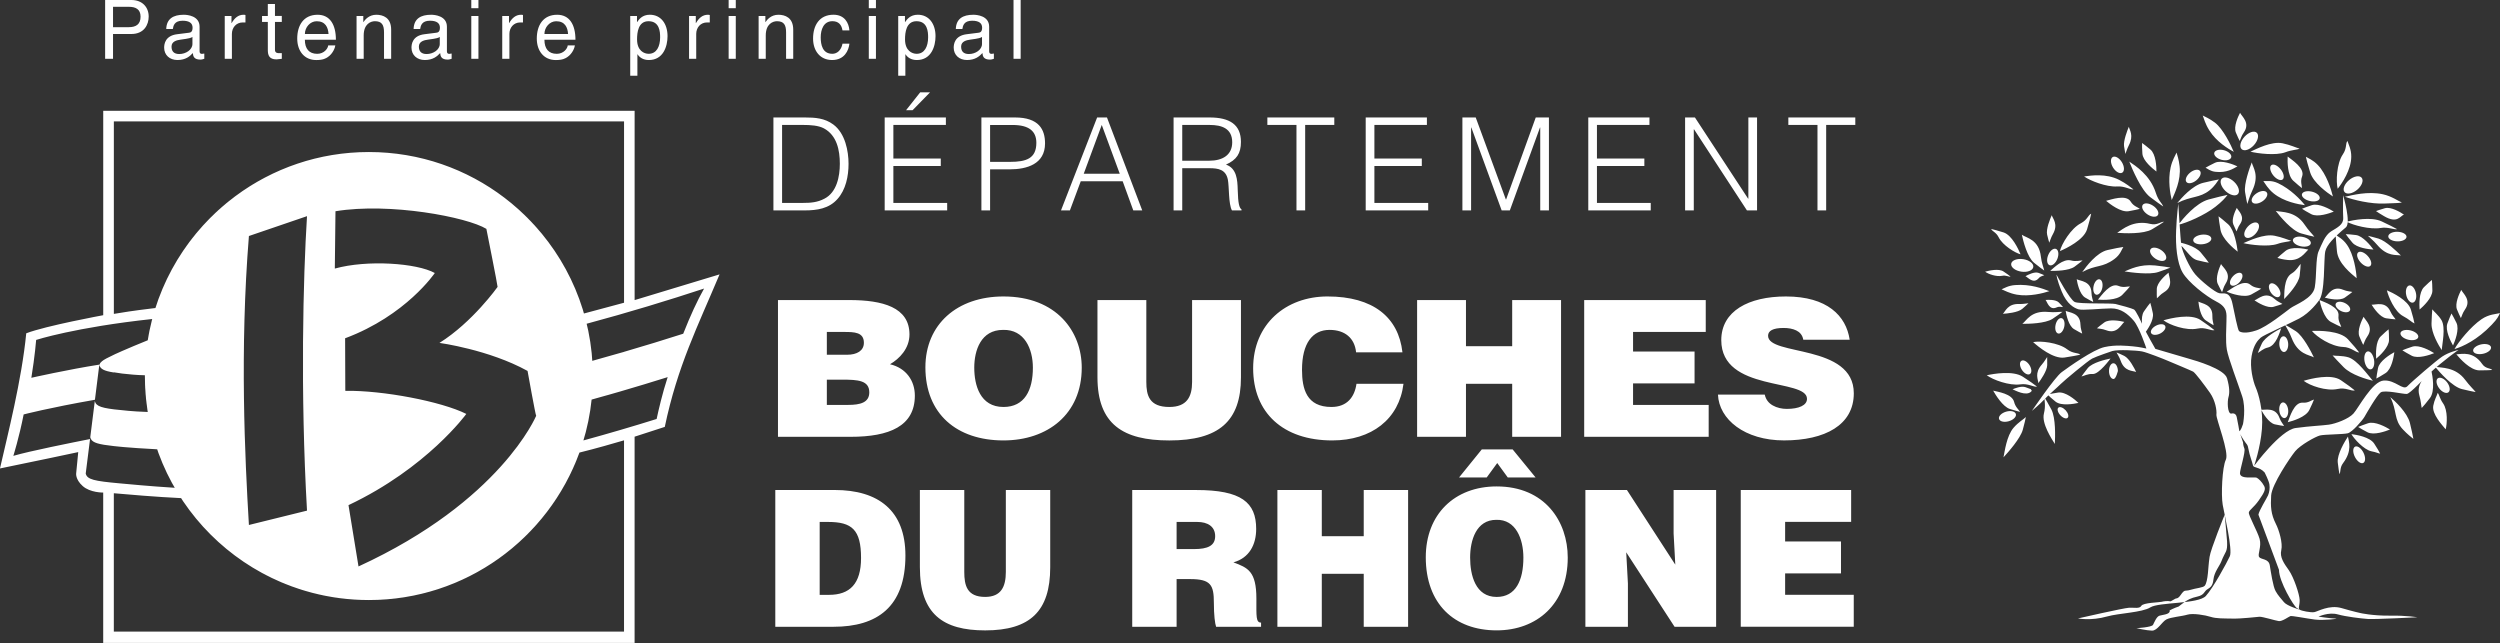 <svg version="1.1" id="Calque_1" xmlns="http://www.w3.org/2000/svg" xmlns:xlink="http://www.w3.org/1999/xlink" x="0px" y="0px"
	 width="106.414px" height="27.369px" viewBox="1.871 2.065 106.414 27.369" enable-background="new 1.871 2.065 106.414 27.369"
	 xml:space="preserve">
<rect x="1.871" y="2.065" width="106.414" height="27.369" fill="#333333" stroke="none"/>
<path fill="#FFFFFF" d="M17.572,8.538c-5.266,0-9.534,4.269-9.534,9.534c0,5.266,4.269,9.534,9.534,9.534
	c5.265,0,9.534-4.269,9.534-9.534C27.106,12.806,22.837,8.538,17.572,8.538 M14.939,23.8l-2.473,0.611
	c-0.171-2.865-0.392-7.452,0-12.3l2.473-0.845C14.774,13.855,14.652,18.78,14.939,23.8 M17.131,26.176l-0.426-2.609
	c3.347-1.582,5.015-3.883,5.015-3.883c-1.056-0.53-3.556-1.009-5.151-0.983l-0.008-2.237c2.599-0.97,3.818-2.778,3.818-2.778
	c-0.764-0.424-2.879-0.572-4.256-0.189l0.028-2.44c2.314-0.382,5.608,0.25,6.423,0.75c0,0,0.484,2.419,0.477,2.471
	c0,0-1.066,1.503-2.474,2.383c0,0,2.105,0.284,3.75,1.193c0,0,0.34,1.898,0.367,1.91C24.693,19.762,23.19,23.394,17.131,26.176
	 M28.884,14.839V6.782H6.265v8.7c0,0-2.442,0.449-3.277,0.77c-0.193,1.996-0.798,4.346-1.118,5.753
	c1.125-0.226,3.331-0.696,3.331-0.696l-0.087,0.898c0,0-0.046,0.256,0.275,0.545c0.321,0.29,0.875,0.279,0.875,0.279v6.402h22.619
	v-8.78l1.285-0.417c0.542-2.592,1.4-4.274,2.332-6.492L28.884,14.839z M6.716,7.232h21.718v7.719
	c-0.383,0.104-1.076,0.29-1.707,0.458c-1.152-3.97-4.813-6.873-9.154-6.873c-4.256,0-7.86,2.79-9.085,6.64
	c-0.039,0.004-0.081,0.009-0.124,0.015c-0.819,0.098-1.353,0.183-1.647,0.235V7.232z M26.317,18.116
	c0,4.829-3.915,8.743-8.744,8.743c-4.829,0-8.744-3.914-8.744-8.743s3.915-8.743,8.744-8.743
	C22.402,9.373,26.317,13.287,26.317,18.116 M3.41,16.534c0,0,1.655-0.536,4.94-0.89c-0.032,0.12-0.06,0.244-0.086,0.366
	c-0.04,0.178-0.075,0.357-0.104,0.539h0c-0.434,0.176-0.793,0.326-1.082,0.453c-0.008,0.003-0.016,0.007-0.023,0.01
	c-0.088,0.039-0.168,0.075-0.243,0.109c-0.01,0.004-0.019,0.008-0.029,0.012c-0.313,0.146-0.503,0.247-0.571,0.309
	c-0.059,0.054-0.086,0.074-0.099,0.141c-1.342,0.209-2.908,0.563-2.908,0.563C3.357,17.216,3.41,16.534,3.41,16.534 M5.52,22.22
	l0.184-1.467c-0.722,0.143-2.615,0.521-3.265,0.716c0,0,0.248-0.791,0.439-1.763c0,0,1.061-0.279,3.034-0.625l0.186-1.487
	c0.038,0.173,0.191,0.26,0.617,0.326v-0.008c0.112,0.021,0.234,0.038,0.358,0.054c0.136,0.016,0.289,0.03,0.463,0.046
	c0.132,0.012,0.301,0.021,0.503,0.026c0,0.005,0,0.01,0,0.015c0,0.006-0.001,0.012-0.001,0.019c0,0.521,0.043,1.031,0.124,1.529
	c-0.346-0.013-0.623-0.029-0.818-0.048c-0.953-0.085-1.301-0.145-1.408-0.337c0,0,0-0.001,0-0.001
	c-0.013-0.024-0.023-0.051-0.03-0.079l-0.193,1.542c0.006,0.024,0.014,0.048,0.025,0.069c0.083,0.166,0.335,0.236,0.978,0.306
	c0.062,0.007,0.128,0.014,0.197,0.02c0.005,0.002,0.011,0.002,0.016,0.002c0.07,0.008,0.144,0.014,0.222,0.021
	c0.297,0.025,0.78,0.062,1.412,0.094c0.067,0.194,0.142,0.384,0.221,0.571c0.02,0.046,0.04,0.092,0.059,0.138
	c0.081,0.184,0.166,0.366,0.258,0.545c0.067,0.129,0.137,0.257,0.209,0.384c-1.101-0.068-1.922-0.151-2.353-0.189
	C5.882,22.541,5.576,22.477,5.52,22.22 M28.433,28.95H6.716V23.06c0.573,0.052,1.826,0.159,2.864,0.208
	c1.701,2.61,4.644,4.338,7.992,4.338c4.122,0,7.632-2.616,8.963-6.277c0.677-0.166,1.476-0.396,1.898-0.521V28.95z M29.821,19.899
	L29.821,19.899l-0.001,0.004C29.821,19.901,29.821,19.899,29.821,19.899c-0.99,0.31-2.037,0.618-3.118,0.914
	c0.027-0.089,0.05-0.18,0.074-0.27c0.022-0.082,0.044-0.164,0.063-0.247c0.013-0.055,0.025-0.107,0.037-0.162
	c0.018-0.078,0.035-0.157,0.051-0.236c0.014-0.071,0.026-0.144,0.038-0.217c0.011-0.063,0.023-0.126,0.032-0.188
	c0.021-0.139,0.039-0.277,0.054-0.417c0-0.001,0-0.002,0-0.002c0.208-0.058,0.416-0.115,0.621-0.175
	c0.028-0.008,0.057-0.016,0.085-0.023c0.173-0.049,0.344-0.099,0.515-0.148c0.693-0.202,1.37-0.407,2.018-0.611
	C30.065,18.811,29.904,19.51,29.821,19.899 M30.953,16.27c-0.801,0.258-1.647,0.516-2.52,0.771v0.002
	c-0.072,0.021-0.148,0.042-0.222,0.062c-0.241,0.07-0.486,0.139-0.732,0.207c-0.134,0.038-0.264,0.076-0.398,0.113c0,0,0,0,0-0.001
	c-0.009-0.129-0.021-0.257-0.034-0.383c-0.004-0.04-0.009-0.078-0.014-0.117c-0.011-0.087-0.021-0.176-0.035-0.264
	c-0.006-0.044-0.014-0.089-0.021-0.134c-0.013-0.081-0.027-0.162-0.042-0.242c-0.009-0.046-0.018-0.093-0.028-0.139
	c-0.021-0.101-0.042-0.201-0.065-0.3c1.782-0.479,3.479-0.997,5-1.498c0,0,0,0,0-0.001l0.004-0.002l0.001,0.002l-0.006,0.001
	C31.548,14.867,31.257,15.498,30.953,16.27 M6.682,4.568H6.346V2.065h1.117c0.46,0,0.737,0.3,0.737,0.705
	c0,0.348-0.197,0.742-0.737,0.742H6.682V4.568z M6.682,3.222h0.667c0.301,0,0.505-0.112,0.505-0.449
	c0-0.317-0.214-0.418-0.491-0.418H6.682V3.222z M8.947,3.299c0.014-0.436,0.301-0.606,0.748-0.606c0.146,0,0.671,0.042,0.671,0.509
	v1.049c0,0.076,0.038,0.107,0.101,0.107c0.027,0,0.065-0.007,0.1-0.014v0.223c-0.052,0.014-0.097,0.035-0.166,0.035
	c-0.27,0-0.312-0.139-0.322-0.279C9.961,4.453,9.778,4.62,9.425,4.62c-0.332,0-0.567-0.213-0.567-0.526
	c0-0.154,0.045-0.509,0.55-0.572l0.501-0.063c0.073-0.007,0.159-0.035,0.159-0.216c0-0.192-0.138-0.296-0.425-0.296
	c-0.346,0-0.395,0.212-0.415,0.352H8.947z M10.061,3.637C10.013,3.675,9.937,3.703,9.56,3.752C9.411,3.773,9.172,3.819,9.172,4.049
	c0,0.198,0.101,0.316,0.329,0.316c0.284,0,0.561-0.184,0.561-0.429V3.637z M11.742,4.568h-0.305V2.745h0.287v0.303h0.007
	c0.121-0.213,0.28-0.355,0.509-0.355c0.038,0,0.055,0.003,0.079,0.011V3.02h-0.114c-0.283,0-0.463,0.223-0.463,0.488V4.568z
	 M13.575,3v1.185c0,0.143,0.121,0.143,0.184,0.143h0.107v0.241c-0.11,0.01-0.197,0.024-0.228,0.024
	c-0.301,0-0.367-0.171-0.367-0.391V3h-0.246V2.745h0.246V2.235h0.304v0.509h0.291V3H13.575z M16.145,3.996
	c-0.01,0.087-0.093,0.345-0.321,0.499c-0.083,0.056-0.201,0.126-0.491,0.126c-0.509,0-0.81-0.387-0.81-0.914
	c0-0.564,0.27-1.014,0.868-1.014c0.522,0,0.778,0.418,0.778,1.063h-1.321c0,0.38,0.176,0.6,0.526,0.6
	c0.287,0,0.457-0.223,0.467-0.359H16.145z M15.855,3.512c-0.017-0.283-0.134-0.543-0.505-0.543c-0.28,0-0.501,0.261-0.501,0.543
	H15.855z M18.521,4.568h-0.304V3.445c0-0.317-0.09-0.477-0.388-0.477c-0.173,0-0.477,0.111-0.477,0.606v0.994h-0.304V2.745h0.287
	v0.258h0.007c0.065-0.098,0.235-0.31,0.546-0.31c0.28,0,0.633,0.115,0.633,0.634V4.568z M19.476,3.299
	c0.014-0.436,0.301-0.606,0.747-0.606c0.146,0,0.671,0.042,0.671,0.509v1.049c0,0.076,0.038,0.107,0.1,0.107
	c0.028,0,0.066-0.007,0.101-0.014v0.223c-0.052,0.014-0.097,0.035-0.166,0.035c-0.27,0-0.312-0.139-0.322-0.279
	C20.49,4.453,20.306,4.62,19.953,4.62c-0.332,0-0.567-0.213-0.567-0.526c0-0.154,0.045-0.509,0.55-0.572l0.501-0.063
	c0.073-0.007,0.159-0.035,0.159-0.216c0-0.192-0.138-0.296-0.425-0.296c-0.346,0-0.394,0.212-0.416,0.352H19.476z M20.59,3.637
	c-0.048,0.038-0.125,0.066-0.501,0.115c-0.149,0.021-0.388,0.067-0.388,0.297c0,0.198,0.101,0.316,0.329,0.316
	c0.283,0,0.56-0.184,0.56-0.429V3.637z M21.932,2.065h0.304v0.349h-0.304V2.065z M22.236,4.567h-0.304V2.745h0.304V4.567z
	 M23.553,4.568h-0.304V2.745h0.288v0.303h0.006c0.121-0.213,0.28-0.355,0.509-0.355c0.038,0,0.055,0.003,0.08,0.011V3.02h-0.114
	c-0.284,0-0.464,0.223-0.464,0.488V4.568z M26.342,3.996c-0.01,0.087-0.093,0.345-0.322,0.499c-0.083,0.056-0.201,0.126-0.491,0.126
	c-0.508,0-0.809-0.387-0.809-0.914c0-0.564,0.269-1.014,0.868-1.014c0.522,0,0.778,0.418,0.778,1.063h-1.321
	c0,0.38,0.176,0.6,0.525,0.6c0.288,0,0.457-0.223,0.467-0.359H26.342z M26.051,3.512c-0.017-0.283-0.135-0.543-0.505-0.543
	c-0.28,0-0.501,0.261-0.501,0.543H26.051z M28.697,2.745h0.288v0.258h0.007c0.073-0.105,0.211-0.311,0.539-0.311
	c0.481,0,0.754,0.397,0.754,0.91c0,0.436-0.18,1.018-0.796,1.018c-0.242,0-0.401-0.115-0.48-0.244h-0.007v0.913h-0.305V2.745z
	 M29.482,4.355c0.332,0,0.488-0.303,0.488-0.704c0-0.233-0.024-0.683-0.495-0.683c-0.439,0-0.487,0.478-0.487,0.774
	C28.988,4.226,29.289,4.355,29.482,4.355 M31.506,4.568h-0.305V2.745h0.287v0.303h0.007c0.121-0.213,0.28-0.355,0.508-0.355
	c0.038,0,0.055,0.003,0.08,0.011V3.02h-0.114c-0.283,0-0.463,0.223-0.463,0.488V4.568z M32.886,2.065h0.304v0.349h-0.304V2.065z
	 M33.19,4.567h-0.304V2.745h0.304V4.567z M35.635,4.568h-0.304V3.445c0-0.317-0.09-0.477-0.388-0.477
	c-0.172,0-0.477,0.111-0.477,0.606v0.994h-0.304V2.745h0.287v0.258h0.007c0.066-0.098,0.235-0.31,0.546-0.31
	c0.28,0,0.633,0.115,0.633,0.634V4.568z M37.732,3.358c-0.039-0.244-0.173-0.391-0.429-0.391c-0.377,0-0.498,0.363-0.498,0.687
	c0,0.314,0.076,0.701,0.495,0.701c0.205,0,0.38-0.153,0.433-0.432h0.294c-0.031,0.289-0.208,0.697-0.737,0.697
	c-0.508,0-0.81-0.387-0.81-0.914c0-0.564,0.27-1.014,0.869-1.014c0.474,0,0.653,0.349,0.678,0.666H37.732z M38.852,2.065h0.304
	v0.349h-0.304V2.065z M39.156,4.567h-0.304V2.745h0.304V4.567z M40.104,2.745h0.287v0.258h0.007c0.073-0.105,0.211-0.311,0.54-0.311
	c0.481,0,0.754,0.397,0.754,0.91c0,0.436-0.18,1.018-0.796,1.018c-0.242,0-0.401-0.115-0.481-0.244h-0.007v0.913h-0.304V2.745z
	 M40.889,4.355c0.332,0,0.488-0.303,0.488-0.704c0-0.233-0.024-0.683-0.495-0.683c-0.439,0-0.488,0.478-0.488,0.774
	C40.394,4.226,40.695,4.355,40.889,4.355 M42.556,3.299c0.014-0.436,0.301-0.606,0.748-0.606c0.145,0,0.671,0.042,0.671,0.509v1.049
	c0,0.076,0.038,0.107,0.1,0.107c0.028,0,0.066-0.007,0.101-0.014v0.223c-0.052,0.014-0.097,0.035-0.166,0.035
	c-0.27,0-0.311-0.139-0.321-0.279C43.57,4.453,43.386,4.62,43.033,4.62c-0.332,0-0.567-0.213-0.567-0.526
	c0-0.154,0.045-0.509,0.55-0.572l0.501-0.063c0.072-0.007,0.159-0.035,0.159-0.216c0-0.192-0.139-0.296-0.426-0.296
	c-0.346,0-0.394,0.212-0.415,0.352H42.556z M43.67,3.637c-0.048,0.038-0.125,0.066-0.501,0.115
	c-0.148,0.021-0.387,0.067-0.387,0.297c0,0.198,0.101,0.316,0.329,0.316c0.284,0,0.56-0.184,0.56-0.429V3.637z M45.316,4.567h-0.304
	V2.065h0.304V4.567z M46.873,3.451h58.668 M34.986,20.658v-5.821h3.032c1.428,0,2.565,0.307,2.565,1.463
	c0,0.598-0.423,1.034-0.829,1.269c0.688,0.162,1.058,0.704,1.058,1.335c0,1.301-1.084,1.754-2.732,1.754H34.986z M37.066,16.195
	v0.97h0.864c0.414,0,0.713-0.169,0.713-0.509c0-0.452-0.405-0.461-0.846-0.461H37.066z M37.066,18.225V19.3h0.908
	c0.511,0,0.899-0.098,0.899-0.534c0-0.509-0.485-0.541-1.146-0.541H37.066z M47.916,17.715c0,1.981-1.454,3.097-3.332,3.097
	c-1.992,0-3.323-1.132-3.323-3.112c0-1.827,1.349-3.016,3.323-3.016C46.849,14.684,47.916,16.18,47.916,17.715 M43.341,17.715
	c0,0.744,0.247,1.673,1.243,1.673c0.899,0,1.252-0.711,1.252-1.673c0-0.792-0.353-1.633-1.27-1.608
	C43.623,16.106,43.341,16.979,43.341,17.715 M48.584,14.837h2.081v3.485c0,0.573,0.124,1.066,0.979,1.066
	c0.75,0,0.969-0.437,0.969-1.066v-3.485h2.08v3.29c0,1.868-0.942,2.686-3.049,2.686c-1.966,0-3.059-0.688-3.059-2.693V14.837z
	 M59.594,17.061c-0.062-0.607-0.478-0.954-1.129-0.954c-0.731,0-1.173,0.574-1.173,1.698c0,0.815,0.193,1.583,1.252,1.583
	c0.67,0,0.987-0.428,1.066-0.985h2.001c-0.186,1.504-1.357,2.409-3.032,2.409c-2.097,0-3.367-1.181-3.367-3.072
	c0-1.883,1.394-3.056,3.165-3.056c1.939,0,3.022,0.881,3.19,2.377H59.594z M62.191,20.658v-5.821h2.08v1.964h1.967v-1.964h2.08
	v5.821h-2.08v-2.256h-1.967v2.256H62.191z M69.303,20.658v-5.821h5.174v1.358h-3.094v0.832h2.618v1.358h-2.618V19.3h3.219v1.358
	H69.303z M78.629,16.526c-0.035-0.201-0.149-0.322-0.3-0.396c-0.149-0.073-0.335-0.105-0.537-0.105
	c-0.459,0-0.662,0.122-0.662,0.332c0,0.873,3.649,0.331,3.649,2.449c0,1.35-1.225,2.005-2.97,2.005
	c-1.676,0-2.769-0.897-2.812-1.949h1.992c0.044,0.211,0.168,0.364,0.344,0.462c0.167,0.097,0.388,0.146,0.591,0.146
	c0.52,0,0.863-0.153,0.863-0.429c0-0.881-3.649-0.274-3.649-2.498c0-1.237,1.164-1.859,2.751-1.859c1.762,0,2.564,0.824,2.715,1.843
	H78.629z M34.872,28.744v-5.822h2.529c1.857,0,3.01,0.874,3.01,2.79c0,2.191-1.209,3.032-3.059,3.032H34.872z M36.761,27.385h0.4
	c0.881,0,1.361-0.469,1.361-1.568c0-1.212-0.393-1.535-1.401-1.535h-0.36V27.385z M41.027,22.922h1.889v3.485
	c0,0.573,0.112,1.066,0.889,1.066c0.68,0,0.88-0.437,0.88-1.066v-3.485h1.889v3.291c0,1.867-0.856,2.685-2.77,2.685
	c-1.785,0-2.778-0.688-2.778-2.692V22.922z M51.954,26.714v2.03h-1.889v-5.821h2.722c1.921,0,2.554,0.525,2.554,1.657
	c0,0.671-0.296,1.236-0.969,1.422c0.609,0.228,0.978,0.373,0.978,1.545c0,0.76-0.024,1.019,0.199,1.019v0.179h-1.913
	c-0.049-0.13-0.096-0.502-0.096-1.02c0-0.76-0.128-1.011-1.01-1.011H51.954z M51.954,25.437h0.744c0.584,0,0.897-0.146,0.897-0.549
	c0-0.413-0.321-0.606-0.761-0.606h-0.88V25.437z M56.244,28.744v-5.822h1.89v1.966h1.785v-1.966h1.889v5.822h-1.889v-2.256h-1.785
	v2.256H56.244z M68.603,25.8c0,1.981-1.32,3.097-3.026,3.097c-1.809,0-3.017-1.131-3.017-3.112c0-1.827,1.224-3.015,3.017-3.015
	C67.635,22.77,68.603,24.265,68.603,25.8 M64.945,21.193h1.312l0.977,1.195H66.05l-0.448-0.614l-0.448,0.614h-1.177L64.945,21.193z
	 M64.448,25.8c0,0.745,0.225,1.674,1.129,1.674c0.817,0,1.138-0.711,1.138-1.674c0-0.792-0.32-1.633-1.153-1.608
	C64.705,24.191,64.448,25.065,64.448,25.8 M73.181,26.1l-0.072-1.325v-1.852h1.81v5.821H73.15l-2.058-3.17l0.072,1.326v1.844h-1.81
	v-5.821h1.769L73.181,26.1z M75.967,28.744v-5.822h4.699v1.358h-2.81v0.833h2.378v1.358h-2.378v0.913h2.921v1.359H75.967z
	 M34.792,11.021V7.065h1.338c0.435,0,0.843,0.028,1.208,0.297c0.516,0.379,0.652,1.148,0.652,1.676c0,0.522-0.115,1.104-0.473,1.5
	c-0.359,0.407-0.871,0.483-1.387,0.483H34.792z M35.161,10.702h0.887c0.332,0,0.62-0.022,0.919-0.182
	c0.522-0.269,0.652-0.945,0.652-1.483c0-0.577-0.125-1.208-0.674-1.506c-0.234-0.126-0.571-0.148-0.897-0.148h-0.887V10.702z
	 M39.528,11.021V7.065h2.605v0.319h-2.235v1.428h2.018v0.319h-2.018v1.571h2.29v0.318H39.528z M40.437,6.757l0.604-0.763h0.419
	l-0.745,0.763H40.437z M43.645,11.021V7.065h1.43c1.017,0,1.279,0.511,1.279,1.104c0,0.884-0.778,1.104-1.502,1.104h-0.837v1.747
	H43.645z M44.863,8.955c0.691,0,1.121-0.143,1.121-0.812c0-0.495-0.315-0.758-1.012-0.758h-0.957v1.571H44.863z M47.033,11.021
	l1.538-3.956h0.419l1.501,3.956h-0.381l-0.452-1.241h-1.784l-0.462,1.241H47.033z M48.001,9.46h1.533l-0.766-2.077L48.001,9.46z
	 M52.194,9.224v1.796h-0.369V7.065h1.534c0.859,0,1.333,0.308,1.333,1.039c0,0.5-0.186,0.764-0.637,0.967
	c0.461,0.159,0.489,0.654,0.5,1.071c0.016,0.599,0.065,0.763,0.163,0.84v0.039H54.31c-0.152-0.27-0.115-1.011-0.175-1.313
	c-0.087-0.428-0.408-0.483-0.777-0.483H52.194z M53.347,8.906c0.549,0,0.974-0.231,0.974-0.786c0-0.593-0.457-0.736-0.952-0.736
	h-1.175v1.522H53.347z M55.816,7.065h2.85v0.319h-1.24v3.637h-0.37V7.384h-1.239V7.065z M60.003,11.021V7.065h2.605v0.319h-2.235
	v1.428h2.018v0.319h-2.018v1.571h2.29v0.318H60.003z M64.119,11.021V7.065h0.567l1.282,3.489h0.012l1.261-3.489h0.561v3.956h-0.37
	V7.494h-0.011l-1.283,3.527H65.79L64.5,7.494h-0.011v3.527H64.119z M69.477,11.021V7.065h2.604v0.319h-2.235v1.428h2.018v0.319
	h-2.018v1.571h2.29v0.318H69.477z M73.979,7.57h-0.011v3.45h-0.37V7.065h0.419l2.263,3.456h0.011V7.065h0.37v3.956H76.23
	L73.979,7.57z M77.992,7.065h2.851v0.319h-1.24v3.637h-0.37V7.384h-1.24V7.065z M82.302,18.815v-2.02 M48.32,26.814v-2.021
	 M98.002,23.974c0.021-0.171,0.354-0.693,0.41-0.826c0.057-0.132,0.082-0.309,0.057-0.466c-0.024-0.157-0.201-0.504-0.201-0.504
	c-0.228-0.252-0.474-0.184-0.498-0.303s-0.151-0.447-0.189-0.681s-0.069-0.183-0.221-0.422c-0.079-0.126-0.114-0.193-0.131-0.229
	l-0.014-0.042c0,0-0.001,0.008,0.014,0.042l0.119,0.354c0,0,0,0.127,0.056,0.259c0.057,0.133-0.188,0.895-0.188,1.05
	c0,0.279,0.632,0.148,0.713,0.193c0.082,0.044,0.223,0.175,0.316,0.352c0.07,0.131,0.03,0.251-0.229,0.616
	c-0.217,0.307-0.396,0.396-0.422,0.509c-0.025,0.114,0.363,0.794,0.458,1.127c0.094,0.334-0.1,0.661-0.018,0.774
	s0.403,0.061,0.451,0.35c0.049,0.291,0.135,0.897,0.248,1.099s0.224,0.306,0.356,0.471c0.132,0.162,0.667,0.318,0.667,0.318
	c0.073,0.053,0.477,0.131,0.621,0.106c0.145-0.023,0.637-0.324,1.161-0.173c0.521,0.152,0.802,0.211,0.802,0.211
	s0.515,0.121,1.282,0.111c0.682-0.01,1.145,0.069,1.145,0.069s-1.825,0.094-2.117,0.072c-0.293-0.022-0.922-0.097-1.268-0.194
	c-0.394-0.11-0.822,0.095-0.822,0.095s0.511,0.078,0.738,0.084c0.15,0.005-0.529,0.087-0.897,0.04
	c-0.37-0.047-0.976-0.171-1.041-0.146c-0.066,0.024-0.347,0.231-0.491,0.212c-0.144-0.02-0.693-0.192-0.822-0.185
	c-0.132,0.008-0.756,0.087-1.145,0.078c-0.387-0.007-0.693,0.003-0.93-0.073c-0.237-0.076-0.762-0.165-0.997-0.093
	c-0.235,0.071-0.695,0.103-0.888,0.201c-0.191,0.098-0.382,0.482-0.616,0.478c-0.234-0.006-0.662-0.105-0.662-0.105
	s0.652-0.035,0.707-0.143c0.056-0.106,0.148-0.351,0.276-0.389c0.126-0.037,0.389-0.05,0.43-0.168c0.008-0.021,0.013-0.151,0-0.056
	c0.002-0.001,0.184-0.102,0.385-0.166c0.046-0.031,0.131-0.109,0.25-0.191c0.14-0.095,0.265-0.169,0.549-0.233
	c0.284-0.062,0.285-0.211,0.398-0.292c0.114-0.082,0.252-0.12,0.283-0.436c0.032-0.315,0.267-0.585,0.334-0.763
	c0.177-0.462,0.268-0.379,0.246-0.857c-0.006-0.139-0.102-1.135-0.102-1.135s-0.6,1.473-0.643,1.795
	c-0.045,0.32-0.045,0.446-0.07,0.692s-0.065,0.445-0.134,0.534c-0.07,0.087-0.377,0.102-0.615,0.178
	c-0.24,0.075-0.223-0.055-0.419,0.228c-0.116,0.168-0.198,0.126-0.218,0.147c-0.007,0.005-0.2,0.113-0.2,0.113
	c-0.145-0.029-0.308-0.002-0.385,0.02c-0.096,0.025-0.786,0.036-0.863,0.17s-0.296,0.07-0.523,0.082
	c-0.227,0.011-2.174,0.455-2.174,0.455s0.548,0.112,1.241-0.084c0.495-0.14,1.494-0.167,1.838-0.386
	c0.363-0.23,2.043-0.136,2.363-0.486c0.312-0.341,0.892-1.41,1.02-1.688c0.129-0.274-0.229-1.778-0.302-2.191
	c-0.074-0.413-0.022-1.608,0.133-1.92c0.155-0.314-0.422-1.745-0.401-1.92c0.021-0.175-0.043-0.595-0.272-0.924
	c-0.23-0.327-0.626-0.854-0.718-0.906c-0.092-0.05-0.881-0.378-1.07-0.458c-0.187-0.081-0.883-0.357-1.106-0.402
	c-0.225-0.044-1.015-0.087-1.265-0.017c0,0-0.685,0.229-0.861,0.323c-0.177,0.091-1.173,0.918-1.334,1.079
	c-0.16,0.161-0.536,0.48-0.702,0.661c-0.166,0.182-0.527,0.487-0.527,0.487s0.971-1.433,1.271-1.652
	c0.3-0.219,1.331-0.957,1.817-1.066c0.485-0.109,0.955-0.053,1.224-0.03c0.268,0.023,0.563,0.092,0.563,0.092
	s-0.299-0.908-0.542-1.187c-0.242-0.279-0.542-0.527-0.968-0.522c-0.426,0.004-1.209,0.094-1.386,0.038s-0.489-0.217-0.709-0.756
	c-0.222-0.54-0.222-0.719-0.222-0.719s0.57,1.074,0.778,1.165c0.211,0.092,1.535,0.04,1.731,0.084
	c0.197,0.045,0.714,0.189,0.791,0.235c0.077,0.044,0.281,0.469,0.405,0.745c0.125,0.274,0.504,0.931,0.504,0.931
	s1.16,0.344,1.445,0.424c0.285,0.081,1.494,0.432,1.606,0.829c0.112,0.398,0.111,0.634,0.06,0.805
	c-0.051,0.17-0.049,0.688,0.114,0.699c0,0,0.188-0.067,0.236,0.138c0.047,0.206,0.113,0.61,0.113,0.61s0.066-0.018,0.156-0.304
	c0,0,0.134-0.667-0.035-1.182s-0.592-1.622-0.653-1.987c-0.062-0.365-0.02-0.911-0.017-1.215s0.058-0.581-0.415-0.823
	c-0.472-0.242-1.212-0.83-1.452-1.245c-0.241-0.416-0.302-1.152-0.276-1.776c0.025-0.625,0.093-1.158,0.093-1.158
	s0.088,1.516,0.132,1.79c0.042,0.273,0.354,0.946,0.588,1.22c0.235,0.274,0.837,0.767,1.025,0.806s0.446-0.12,0.564,0.458
	c0.08,0.395,0.223,1.093,0.274,1.149c0.051,0.056,0.271,0.132,0.738-0.024c0.468-0.157,1.236-0.789,1.454-0.947
	c0.218-0.158,0.95-0.411,1.034-0.884c0.084-0.473,0.033-1.252,0.165-1.54c0.132-0.287,0.263-0.679,0.533-0.846
	c0.272-0.167,0.529-0.288,0.513-0.573c-0.019-0.285-0.003-0.963-0.003-0.963s0.349,1.173,0.116,1.367
	c-0.513,0.428-0.813,0.753-0.875,1.015c-0.079,0.336,0.012,1.828-0.295,2.129c0,0-0.346,0.487-0.815,0.736
	c-0.471,0.248-1.517,0.703-1.64,0.815c-0.124,0.112-0.301,0.298-0.387,0.779c-0.086,0.48,0.062,1.078,0.174,1.337
	c0.113,0.258,0.331,0.967,0.265,1.775c-0.067,0.809-0.331,1.564-0.331,1.564s1.122-1.521,1.764-1.609
	c0.643-0.087,1.133-0.103,1.416-0.143c0.282-0.039,0.834-0.239,1.045-0.47c0.212-0.229,0.803-1.382,1.295-1.409
	s0.812,0.438,0.999,0.247c0.24-0.247,1.238-1.1,1.487-1.267c0.292-0.195,0.695-0.283,0.695-0.283s-0.63,0.429-1.286,1.045
	c-0.179,0.167-0.771,0.813-0.916,0.829c-0.145,0.015-0.947-0.186-1.114-0.064c-0.167,0.124-0.603,0.892-0.689,1.04
	c-0.086,0.149-0.522,0.653-0.711,0.699c-0.187,0.048-0.987,0.045-1.183,0.093c-0.194,0.049-0.84,0.41-1.055,0.672
	c-0.214,0.262-0.994,1.416-1.023,1.883c-0.027,0.467-0.013,0.789,0.202,1.212c0.132,0.256,0.301,0.818,0.229,1.115
	c-0.072,0.297,0.113,0.562,0.322,0.854c0.208,0.293,0.455,1.03,0.46,1.267c0.005,0.235-0.076,0.356-0.003,0.41l-0.122-0.072
	c-0.122-0.07-0.755-1.121-0.755-1.623 M101.377,10.1c-0.08-0.293-0.048-1.074,0.218-1.463c0.182-0.268,0.105-0.465,0.196-0.572
	c0.04,0.135,0.166,0.35,0.163,0.672C101.95,9.289,101.566,9.862,101.377,10.1 M101.686,10.44c0.295-0.063,0.969-0.247,1.612-0.106
	c0.38,0.083,0.655,0.289,0.81,0.351c-0.135,0.031-0.367,0.024-0.718,0.043C102.786,10.76,102.023,10.568,101.686,10.44
	 M101.173,10.428c-0.229-0.149-0.833-0.577-0.969-1.026c-0.096-0.308-0.152-0.528-0.183-0.664c0.106,0.066,0.302,0.132,0.514,0.355
	C100.9,9.48,101.101,10.135,101.173,10.428 M102.206,10.142c-0.201,0.168-0.442,0.213-0.537,0.1
	c-0.096-0.114-0.01-0.343,0.191-0.511c0.2-0.169,0.44-0.214,0.536-0.101C102.492,9.744,102.406,9.973,102.206,10.142 M98.741,11.044
	c0.249,0.056,0.835-0.001,1.224,0.579c0.17,0.255,0.339,0.411,0.419,0.519c-0.115-0.023-0.305-0.069-0.571-0.144
	C99.422,11.882,98.919,11.274,98.741,11.044 M101.755,11.502c0.277-0.067,1.043-0.224,1.495-0.012
	c0.312,0.144,0.525,0.256,0.655,0.329c-0.128,0.033-0.397-0.106-0.701-0.05C102.758,11.845,102.037,11.653,101.755,11.502
	 M95.636,12.46c-0.213,0.026-0.396-0.044-0.409-0.157c-0.014-0.112,0.149-0.223,0.361-0.249c0.213-0.025,0.396,0.044,0.409,0.157
	C96.011,12.324,95.85,12.436,95.636,12.46 M94.588,11.635c0.194-0.255,0.749-0.93,1.294-1.079c0.375-0.102,0.641-0.163,0.806-0.196
	c-0.087,0.119-0.234,0.287-0.516,0.506C95.709,11.228,94.942,11.557,94.588,11.635 M94.312,10.58
	c-0.062-0.25-0.168-0.835-0.048-1.383c0.07-0.315,0.198-0.511,0.254-0.638c0.03,0.115,0.097,0.292,0.129,0.582
	C94.716,9.751,94.429,10.303,94.312,10.58 M95.36,9.74c-0.159,0.131-0.349,0.164-0.422,0.073c-0.073-0.09-0.004-0.269,0.155-0.399
	c0.159-0.131,0.349-0.164,0.422-0.073C95.59,9.431,95.519,9.609,95.36,9.74 M94.519,12.356c0.213,0.04,0.79,0.171,1.031,0.459
	c0.166,0.198,0.276,0.343,0.341,0.434c-0.099-0.017-0.26-0.05-0.486-0.106C95.073,13.057,94.911,12.626,94.519,12.356 M92.505,8.944
	c0.248,0.168,0.889,0.57,1.128,1.324c0.112,0.353,0.261,0.433,0.317,0.586c-0.114-0.076-0.301-0.207-0.561-0.404
	C93.01,10.156,92.634,9.274,92.505,8.944 M93.276,11.189c-0.179-0.12-0.269-0.299-0.201-0.4c0.068-0.101,0.267-0.085,0.446,0.035
	c0.179,0.12,0.269,0.298,0.2,0.399C93.654,11.325,93.455,11.309,93.276,11.189 M91.991,11.975c0.219-0.146,0.688-0.559,1.408-0.38
	c0.3,0.074,0.445-0.104,0.585-0.09c-0.1,0.068-0.267,0.176-0.513,0.321C93.109,12.035,92.293,11.999,91.991,11.975 M101.211,11.073
	c-0.185,0.073-0.689,0.251-0.962,0.107c-0.188-0.099-0.315-0.177-0.392-0.229c0.084-0.036,0.225-0.089,0.425-0.155
	C100.575,10.705,101.042,10.967,101.211,11.073 M87.911,13.628c-0.26-0.038-0.454-0.188-0.433-0.335
	c0.021-0.146,0.25-0.235,0.511-0.197c0.259,0.038,0.452,0.188,0.431,0.334C88.398,13.577,88.171,13.667,87.911,13.628
	 M100.184,10.62c-0.209-0.05-0.355-0.18-0.33-0.289c0.027-0.11,0.218-0.158,0.426-0.108s0.355,0.179,0.329,0.29
	C100.584,10.622,100.393,10.669,100.184,10.62 M102.183,13.907c-0.217-0.182-0.799-0.631-0.84-1.163
	c-0.029-0.384-0.052-0.548-0.055-0.688c0.101,0.083,0.305,0.173,0.484,0.429C102.061,12.897,102.168,13.605,102.183,13.907
	 M102.9,12.688c-0.191-0.012-0.707-0.064-0.903-0.301c-0.137-0.161-0.226-0.282-0.278-0.356c0.089,0.003,0.233,0.014,0.437,0.039
	C102.45,12.11,102.783,12.528,102.9,12.688 M102.353,13.236c-0.145-0.159-0.193-0.348-0.109-0.424
	c0.083-0.076,0.268-0.009,0.411,0.149c0.145,0.158,0.194,0.348,0.11,0.424C102.682,13.461,102.498,13.395,102.353,13.236
	 M94.547,10.709c0.167-0.206,0.644-0.75,1.1-0.861c0.312-0.077,0.534-0.121,0.673-0.145c-0.076,0.096-0.162,0.273-0.397,0.462
	C95.498,10.505,95.146,10.4,94.547,10.709 M100.125,12.688c-0.149,0.138-0.354,0.497-0.871,0.444
	c-0.211-0.021-0.356-0.063-0.446-0.088c0.068-0.064,0.183-0.167,0.35-0.301C99.403,12.548,99.93,12.643,100.125,12.688
	 M99.811,12.55c-0.21-0.043-0.362-0.167-0.34-0.278c0.023-0.11,0.211-0.165,0.421-0.122c0.21,0.042,0.362,0.167,0.339,0.278
	C100.21,12.538,100.02,12.593,99.811,12.55 M105.522,17.677c0.26,0.05,0.862-0.004,1.281,0.557c0.19,0.253,0.362,0.411,0.447,0.52
	c-0.118-0.021-0.315-0.06-0.594-0.129C106.251,18.52,105.713,17.909,105.522,17.677 M105.695,18.593
	c-0.124-0.164-0.149-0.354-0.057-0.425c0.093-0.069,0.27,0.007,0.394,0.171s0.149,0.354,0.057,0.425S105.819,18.758,105.695,18.593
	 M105.364,17.843c0.052,0.234,0.164,0.871-0.062,1.166c-0.153,0.204-0.273,0.341-0.349,0.422c-0.026-0.108-0.032-0.292-0.102-0.537
	C104.698,18.35,105.205,18.022,105.364,17.843 M105.804,16.967c-0.124-0.19-0.445-0.723-0.434-1.133
	c0.008-0.282,0.022-0.481,0.033-0.602c0.059,0.087,0.272,0.255,0.396,0.468C105.977,16.016,105.824,16.705,105.804,16.967
	 M105.483,17.097c-0.184,0.074-0.688,0.252-0.961,0.107c-0.188-0.099-0.315-0.178-0.393-0.229c0.085-0.035,0.226-0.09,0.426-0.155
	C104.848,16.729,105.315,16.991,105.483,17.097 M104.379,16.525c-0.209-0.05-0.354-0.18-0.329-0.29
	c0.026-0.108,0.217-0.156,0.425-0.107c0.208,0.05,0.355,0.18,0.33,0.29C104.778,16.527,104.588,16.575,104.379,16.525
	 M107.567,17.123c-0.21,0.046-0.398-0.006-0.423-0.116s0.126-0.236,0.335-0.282s0.399,0.006,0.423,0.115
	C107.927,16.951,107.776,17.078,107.567,17.123 M106.348,16.924c0.158-0.294,0.682-0.951,1.149-1.27
	c0.319-0.22,0.626-0.217,0.787-0.262c-0.07,0.137-0.091,0.227-0.351,0.497C107.319,16.536,106.697,16.82,106.348,16.924
	 M106.427,17.147c0.243-0.013,0.717-0.14,1.099,0.411c0.146,0.213,0.356,0.167,0.427,0.256c-0.112,0.008-0.297,0.016-0.555,0.016
	C107.022,17.822,106.583,17.337,106.427,17.147 M87.932,12.057c0.191,0.139,0.727,0.194,0.811,0.935
	c0.031,0.276,0.117,0.468,0.142,0.588c-0.091-0.062-0.235-0.169-0.435-0.331C88.162,13.01,87.987,12.316,87.932,12.057
	 M89.444,13.084c-0.076,0.191-0.226,0.313-0.334,0.269c-0.108-0.042-0.135-0.232-0.059-0.423c0.075-0.192,0.225-0.313,0.334-0.27
	C89.493,12.703,89.519,12.892,89.444,13.084 M89.139,13.595c0.146-0.12,0.547-0.537,0.89-0.443c0.207,0.056,0.391-0.005,0.489-0.001
	c-0.066,0.056-0.179,0.146-0.344,0.267C89.93,13.593,89.353,13.6,89.139,13.595 M88.086,13.822c0.103-0.058,0.382-0.204,0.553-0.143
	c0.118,0.042,0.198,0.077,0.247,0.101c-0.046,0.027-0.153,0.032-0.234,0.126C88.421,14.17,88.193,13.87,88.086,13.822
	 M91.171,14.819c0.141-0.164,0.524-0.736,0.874-0.585c0.211,0.091,0.391,0.014,0.49,0.024c-0.063,0.077-0.172,0.199-0.331,0.361
	C91.967,14.856,91.386,14.836,91.171,14.819 M91.356,14.321c-0.039,0.181-0.154,0.309-0.256,0.288
	c-0.103-0.022-0.154-0.187-0.114-0.368c0.038-0.181,0.153-0.31,0.255-0.287C91.344,13.976,91.394,14.14,91.356,14.321
	 M90.267,13.951c0.155,0.08,0.615,0.075,0.629,0.577c0.004,0.187,0.064,0.311,0.075,0.392c-0.072-0.035-0.189-0.098-0.35-0.192
	C90.391,14.586,90.295,14.124,90.267,13.951 M87.952,15.849c0.183-0.136,0.372-0.576,1.107-0.505
	c0.274,0.027,0.482-0.011,0.604-0.006c-0.083,0.063-0.224,0.165-0.43,0.302C88.929,15.835,88.216,15.852,87.952,15.849
	 M88.942,14.833c0.116-0.01,0.432-0.023,0.561,0.105c0.088,0.088,0.147,0.155,0.182,0.197c-0.054,0.005-0.153-0.037-0.268,0.014
	C89.097,15.292,89.018,14.922,88.942,14.833 M89.797,15.296c0.156,0.08,0.614,0.076,0.629,0.577
	c0.004,0.186,0.064,0.312,0.074,0.392c-0.071-0.035-0.188-0.098-0.349-0.192C89.92,15.931,89.824,15.47,89.797,15.296
	 M89.737,15.974c-0.04,0.182-0.154,0.31-0.256,0.288c-0.103-0.021-0.153-0.186-0.114-0.367c0.038-0.182,0.152-0.31,0.256-0.288
	C89.724,15.629,89.776,15.792,89.737,15.974 M102.875,18.273c-0.246-0.06-0.918-0.245-1.246-0.579
	c-0.226-0.229-0.379-0.395-0.471-0.499c0.114,0.025,0.406,0.001,0.671,0.078C102.218,17.394,102.674,18.051,102.875,18.273
	 M102.519,17.441c-0.037-0.211,0.022-0.398,0.134-0.418s0.231,0.135,0.269,0.347c0.038,0.21-0.022,0.397-0.134,0.417
	C102.677,17.808,102.557,17.652,102.519,17.441 M103.788,17.055c-0.026,0.197-0.116,0.726-0.376,0.892
	c-0.179,0.115-0.31,0.188-0.391,0.231c0.01-0.093,0.032-0.241,0.072-0.447C103.156,17.43,103.613,17.15,103.788,17.055
	 M100.602,14.835c0.197,0.089,0.854,0.293,0.809,0.67c-0.027,0.229,0.099,0.38,0.117,0.479c-0.092-0.04-0.239-0.109-0.442-0.216
	C100.794,15.609,100.646,15.046,100.602,14.835 M100.826,14.734c0.137-0.109,0.322-0.528,0.785-0.334
	c0.173,0.072,0.312,0.069,0.389,0.093c-0.062,0.052-0.168,0.133-0.319,0.239C101.456,14.884,100.996,14.781,100.826,14.734
	 M101.68,14.962c0.166,0.082,0.264,0.223,0.218,0.317c-0.045,0.094-0.217,0.105-0.384,0.024c-0.166-0.081-0.264-0.223-0.219-0.316
	C101.342,14.893,101.514,14.882,101.68,14.962 M96.41,13.304c0.084,0.153,0.468,0.406,0.199,0.829
	c-0.1,0.158-0.119,0.295-0.156,0.368c-0.04-0.07-0.103-0.188-0.183-0.355C96.158,13.9,96.336,13.463,96.41,13.304 M97.195,14.081
	c-0.127,0.136-0.291,0.187-0.367,0.115c-0.076-0.072-0.035-0.238,0.092-0.374c0.126-0.136,0.29-0.187,0.366-0.115
	C97.362,13.778,97.321,13.946,97.195,14.081 M96.653,14.484c0.183-0.114,0.717-0.547,1.006-0.3c0.176,0.149,0.37,0.129,0.463,0.169
	c-0.083,0.054-0.224,0.138-0.425,0.247C97.402,14.755,96.853,14.565,96.653,14.484 M99.982,10.799
	c-0.274-0.033-0.893-0.148-1.33-0.5c-0.251-0.203-0.358-0.417-0.443-0.528c0.128,0.012,0.345-0.042,0.629,0.092
	C99.372,10.115,99.795,10.562,99.982,10.799 M99.246,8.728c0.167,0.135,0.753,0.497,0.614,0.852
	c-0.084,0.214,0.001,0.392-0.006,0.492c-0.079-0.061-0.205-0.165-0.374-0.318C99.236,9.525,99.235,8.944,99.246,8.728 M98.631,9.527
	c-0.132-0.168-0.169-0.361-0.08-0.431c0.088-0.07,0.268,0.009,0.4,0.177c0.134,0.168,0.169,0.361,0.081,0.432
	C98.944,9.774,98.764,9.694,98.631,9.527 M106.285,16.771c-0.099-0.174-0.346-0.652-0.238-0.942
	c0.073-0.199,0.133-0.337,0.173-0.421c0.048,0.08,0.119,0.212,0.213,0.402C106.564,16.088,106.368,16.588,106.285,16.771
	 M91.518,10.613c0.21-0.05,0.854-0.291,1.05,0.036c0.118,0.197,0.311,0.239,0.386,0.307c-0.098,0.025-0.256,0.061-0.481,0.1
	C92.142,11.108,91.683,10.752,91.518,10.613 M89.103,14.458c-0.25,0.085-0.858,0.244-1.387,0.149
	c-0.317-0.058-0.52-0.176-0.648-0.228c0.114-0.042,0.274-0.157,0.579-0.18C88.305,14.149,88.822,14.352,89.103,14.458
	 M89.552,12.754c0.069-0.296,0.469-0.968,0.888-1.183c0.287-0.149,0.313-0.358,0.444-0.41c-0.028,0.138-0.084,0.36-0.177,0.668
	C90.567,12.278,89.832,12.635,89.552,12.754 M89.205,11.225c0.043,0.147,0.29,0.383,0.049,0.806
	c-0.091,0.158-0.12,0.292-0.155,0.365c-0.021-0.067-0.053-0.18-0.091-0.342C88.955,11.816,89.134,11.383,89.205,11.225
	 M93.661,9.366c-0.159-0.119-0.577-0.455-0.598-0.762c-0.016-0.211-0.016-0.361-0.013-0.453c0.075,0.053,0.194,0.145,0.356,0.28
	C93.639,8.631,93.663,9.167,93.661,9.366 M93.134,16.288c-0.054-0.191-0.177-0.713-0.004-0.968c0.119-0.176,0.211-0.294,0.27-0.365
	c0.026,0.088,0.065,0.233,0.108,0.44C93.568,15.696,93.257,16.132,93.134,16.288 M103.602,20.348
	c-0.185,0.074-0.688,0.258-0.961,0.115c-0.189-0.097-0.317-0.175-0.395-0.225c0.085-0.036,0.225-0.091,0.425-0.158
	C102.963,19.985,103.433,20.243,103.602,20.348 M102.109,21.515c-0.097-0.19-0.094-0.388,0.007-0.438
	c0.1-0.051,0.26,0.063,0.357,0.255c0.096,0.19,0.093,0.387-0.008,0.438S102.206,21.706,102.109,21.515 M101.96,20.544
	c0.214,0.026,0.789,0.123,0.971,0.405c0.126,0.191,0.207,0.334,0.253,0.424c-0.1-0.011-0.145-0.056-0.37-0.098
	C102.486,21.208,102.064,20.733,101.96,20.544 M101.813,20.647c0.037,0.216,0.191,0.603-0.206,1.129
	c-0.152,0.202-0.093,0.378-0.156,0.47c-0.02-0.099-0.045-0.263-0.072-0.497C101.343,21.407,101.68,20.851,101.813,20.647
	 M99.251,20.037c0.082-0.199,0.263-0.863,0.642-0.832c0.229,0.021,0.376-0.112,0.474-0.134c-0.035,0.093-0.1,0.244-0.2,0.449
	C100.017,19.819,99.461,19.986,99.251,20.037 M99.268,19.507c0.021,0.184-0.047,0.343-0.151,0.354
	c-0.104,0.011-0.204-0.128-0.226-0.312c-0.021-0.185,0.047-0.343,0.15-0.355C99.146,19.185,99.247,19.322,99.268,19.507
	 M98.118,19.503c0.174,0.026,0.606-0.124,0.779,0.347c0.064,0.175,0.162,0.275,0.197,0.348c-0.081-0.011-0.211-0.032-0.393-0.07
	C98.437,20.065,98.198,19.658,98.118,19.503 M91.706,17.326c-0.004,0.005-0.491,0.679-0.758,0.659
	c-0.217-0.015-0.38,0.089-0.478,0.105c0.051-0.074,0.138-0.192,0.268-0.356C90.932,17.498,91.496,17.367,91.706,17.326
	 M87.151,21.531c0.05-0.234,0.131-0.916,0.429-1.258c0.203-0.238,0.43-0.361,0.523-0.457c-0.021,0.107-0.06,0.284-0.13,0.54
	C87.871,20.729,87.349,21.317,87.151,21.531 M87.378,19.994c-0.198,0.058-0.385,0.015-0.417-0.098
	c-0.033-0.112,0.102-0.249,0.3-0.308c0.197-0.058,0.384-0.014,0.417,0.1C87.71,19.8,87.576,19.937,87.378,19.994 M86.711,18.693
	c0.193,0.051,0.808,0.13,0.893,0.484c0.051,0.215,0.206,0.333,0.253,0.42c-0.09-0.021-0.236-0.061-0.438-0.125
	C87.121,19.374,86.817,18.881,86.711,18.693 M86.438,18.038c0.299-0.064,1.116-0.209,1.537,0.063
	c0.289,0.185,0.485,0.327,0.603,0.42c-0.137,0.032-0.385-0.146-0.708-0.096C87.396,18.492,86.697,18.23,86.438,18.038
	 M89.336,20.963c-0.132-0.216-0.57-0.873-0.465-1.293c0.086-0.346,0.017-0.548,0.027-0.686c0.061,0.099,0.159,0.266,0.29,0.509
	C89.378,19.854,89.353,20.664,89.336,20.963 M90.342,19.215c-0.198,0.044-0.737,0.139-0.977-0.055
	c-0.166-0.133-0.275-0.235-0.341-0.301c0.092-0.021,0.242-0.052,0.454-0.085C89.789,18.73,90.197,19.077,90.342,19.215
	 M89.569,19.738c-0.109-0.118-0.147-0.264-0.083-0.321c0.062-0.057,0.202-0.006,0.312,0.113c0.108,0.12,0.146,0.264,0.082,0.321
	C89.818,19.909,89.677,19.858,89.569,19.738 M88.254,17.602c0.101,0.155,0.11,0.327,0.022,0.384
	c-0.087,0.058-0.24-0.021-0.341-0.177c-0.101-0.156-0.111-0.327-0.022-0.385C88.001,17.367,88.153,17.447,88.254,17.602
	 M88.634,18.373c-0.005-0.15-0.175-0.425,0.147-0.788c0.12-0.136,0.181-0.261,0.229-0.323c0.003,0.069,0.005,0.184,0.002,0.348
	C89.005,17.849,88.738,18.233,88.634,18.373 M87.536,18.636c0.1-0.043,0.37-0.149,0.543-0.093c0.118,0.039,0.199,0.07,0.249,0.092
	c-0.045,0.021,0.073,0.028-0.003,0.102C88.109,18.942,87.644,18.68,87.536,18.636 M91.642,17.865
	c-0.003-0.185,0.079-0.337,0.185-0.338c0.104-0.002,0.191,0.147,0.194,0.333c-0.001-0.018-0.077,0.336-0.186,0.337
	C91.731,18.199,91.644,18.05,91.642,17.865 M92.797,17.899c-0.145-0.061-0.496-0.015-0.658-0.477
	c-0.06-0.172-0.143-0.282-0.177-0.355c0.067,0.025,0.177,0.073,0.328,0.146C92.511,17.324,92.723,17.742,92.797,17.899
	 M90.502,13.646c0.16-0.229,0.616-0.833,1.074-0.937c0.314-0.073,0.538-0.112,0.677-0.132c-0.071,0.106-0.127,0.327-0.38,0.513
	C91.351,13.476,91.097,13.32,90.502,13.646 M87.125,15.422c0.111-0.107,0.206-0.435,0.693-0.417
	c0.181,0.007,0.314-0.029,0.395-0.032c-0.05,0.05-0.136,0.13-0.261,0.238C87.766,15.369,87.299,15.412,87.125,15.422 M99.928,18.274
	c0.313-0.093,1.165-0.308,1.581-0.027c0.286,0.191,0.479,0.34,0.596,0.436c-0.145,0.046-0.389-0.139-0.726-0.062
	C100.887,18.728,100.183,18.476,99.928,18.274 M103.614,18.967c0.198,0.17,0.725,0.653,0.838,1.108
	c0.077,0.313,0.122,0.535,0.146,0.672c-0.093-0.076-0.248-0.192-0.446-0.403C103.755,19.924,103.917,19.569,103.614,18.967
	 M90.581,9.576c0.285-0.039,0.936-0.14,1.494,0.146c0.307,0.158,0.491,0.318,0.61,0.406c-0.131,0.021-0.382-0.15-0.692-0.126
	C91.537,10.033,90.843,9.76,90.581,9.576 M91.814,9.197c-0.112-0.183-0.119-0.383-0.017-0.446c0.104-0.064,0.278,0.033,0.392,0.216
	c0.112,0.183,0.12,0.383,0.017,0.447S91.927,9.38,91.814,9.197 M86.37,13.63c0.155-0.044,0.576-0.147,0.783-0.008
	c0.144,0.095,0.24,0.167,0.298,0.216c-0.071,0.022-0.193-0.07-0.36-0.033C86.847,13.854,86.497,13.729,86.37,13.63 M92.304,13.618
	c0.223-0.087,0.64-0.318,1.296-0.254c0.311,0.031,0.525,0.069,0.658,0.091c-0.102,0.042-0.272,0.107-0.521,0.19
	C93.371,13.766,92.591,13.664,92.304,13.618 M93.82,16.262c-0.165,0.083-0.337,0.074-0.385-0.019
	c-0.047-0.093,0.049-0.236,0.214-0.319c0.165-0.084,0.338-0.076,0.385,0.018C94.081,16.034,93.985,16.178,93.82,16.262
	 M87.877,12.89c-0.233-0.059-0.763-0.385-0.929-0.72c-0.115-0.23-0.282-0.254-0.321-0.359c0.108,0.025,0.285,0.072,0.529,0.148
	C87.51,12.076,87.785,12.665,87.877,12.89 M103.014,17.334c-0.014-0.198-0.028-0.734,0.193-0.949
	c0.15-0.147,0.265-0.245,0.336-0.303c0.01,0.091,0.018,0.24,0.018,0.452C103.559,16.842,103.167,17.206,103.014,17.334
	 M103.471,14.422c0.246,0.106,0.898,0.42,1.02,0.819c0.084,0.273,0.131,0.471,0.154,0.593c-0.114-0.048-0.231-0.181-0.483-0.312
	C103.794,15.328,103.53,14.685,103.471,14.422 M104.862,15.241c-0.015-0.2-0.032-0.736,0.188-0.954
	c0.15-0.149,0.264-0.248,0.336-0.306c0.009,0.092,0.018,0.242,0.021,0.454C105.407,14.744,105.013,15.112,104.862,15.241
	 M104.294,14.626c-0.045-0.201,0.014-0.385,0.126-0.41c0.114-0.025,0.242,0.117,0.286,0.32c0.044,0.201-0.014,0.384-0.127,0.41
	C104.466,14.97,104.338,14.827,104.294,14.626 M105.973,20.34c-0.147-0.18-0.595-0.653-0.528-1.007
	c0.044-0.243,0.159-0.441,0.19-0.545c0.068,0.082,0.086,0.249,0.229,0.449C106.071,19.533,106.033,20.114,105.973,20.34
	 M92.487,7.46c0.027,0.143,0.22,0.362-0.001,0.792c-0.083,0.16-0.114,0.294-0.147,0.367c-0.014-0.065-0.034-0.174-0.057-0.332
	C92.251,8.056,92.42,7.619,92.487,7.46 M106.635,14.405c0.076,0.157,0.447,0.429,0.158,0.838c-0.107,0.152-0.134,0.289-0.173,0.36
	c-0.038-0.072-0.095-0.192-0.166-0.364C106.354,14.988,106.553,14.561,106.635,14.405 M104.196,11.2
	c-0.165,0.059-0.279,0.401-0.851,0.063c-0.161-0.094-0.272-0.166-0.338-0.213c0.075-0.028,0.201-0.071,0.38-0.123
	C103.648,10.855,104.052,11.101,104.196,11.2 M104.068,12.941c-0.196-0.045-0.571,0.064-1.009-0.45
	c-0.162-0.192-0.317-0.307-0.396-0.388c0.09,0.02,0.24,0.057,0.451,0.118C103.427,12.315,103.897,12.77,104.068,12.941
	 M103.912,12.339c-0.214-0.006-0.386-0.102-0.383-0.214s0.18-0.199,0.394-0.194c0.214,0.006,0.386,0.102,0.383,0.215
	C104.302,12.258,104.126,12.345,103.912,12.339 M93.96,15.699c0.312-0.09,1.158-0.294,1.575-0.016
	c0.286,0.191,0.481,0.339,0.596,0.435c-0.142,0.043-0.387-0.141-0.722-0.066C94.92,16.152,94.216,15.897,93.96,15.699
	 M95.447,14.903c0.151,0.088,0.609,0.111,0.595,0.613c-0.006,0.186,0.048,0.314,0.053,0.396c-0.07-0.039-0.184-0.108-0.337-0.212
	C95.534,15.544,95.465,15.078,95.447,14.903 M88.412,16.627c0.297-0.062,1.075,0.017,1.447,0.306
	c0.256,0.197,0.458,0.133,0.561,0.23c-0.138,0.031-0.363,0.075-0.682,0.122C89.272,17.348,88.638,16.831,88.412,16.627
	 M100.278,16.151c0.323-0.013,1.194-0.015,1.534,0.354c0.234,0.253,0.389,0.442,0.479,0.562c-0.149,0.009-0.345-0.228-0.687-0.234
	C101.104,16.815,100.48,16.404,100.278,16.151 M102.479,15.549c0.076,0.157,0.446,0.428,0.158,0.838
	c-0.107,0.152-0.135,0.289-0.175,0.359c-0.036-0.072-0.093-0.192-0.164-0.362C102.198,16.132,102.397,15.704,102.479,15.549
	 M102.819,15.034c0.175,0.014,0.597-0.167,0.802,0.291c0.077,0.171,0.18,0.264,0.22,0.333c-0.08-0.005-0.212-0.018-0.396-0.044
	C103.177,15.573,102.911,15.183,102.819,15.034 M97.662,8.521c0.246-0.11,0.895-0.455,1.368-0.357
	c0.326,0.067,0.587,0.191,0.725,0.229c-0.111,0.053-0.336,0.049-0.608,0.154C98.742,8.696,97.962,8.598,97.662,8.521 M96.953,8.529
	c-0.229-0.126-0.739-0.426-1.044-0.918c-0.172-0.274-0.228-0.5-0.277-0.629c0.105,0.056,0.285,0.126,0.521,0.305
	C96.502,7.554,96.839,8.251,96.953,8.529 M97.808,8.246c-0.177,0.194-0.408,0.27-0.518,0.17c-0.111-0.1-0.057-0.338,0.12-0.532
	c0.179-0.194,0.41-0.27,0.52-0.17C98.04,7.813,97.985,8.052,97.808,8.246 M97.109,9.145c-0.173,0.098-0.456,0.288-0.939,0.233
	c-0.21-0.023-0.336-0.133-0.419-0.174c0.079-0.046,0.212-0.118,0.401-0.21C96.43,8.864,96.928,9.062,97.109,9.145 M96.43,8.867
	c-0.199-0.053-0.337-0.188-0.307-0.3c0.031-0.113,0.217-0.161,0.416-0.107c0.198,0.054,0.335,0.188,0.306,0.3
	C96.815,8.873,96.629,8.92,96.43,8.867 M96.597,10.193c-0.189-0.182-0.26-0.417-0.156-0.523c0.102-0.107,0.34-0.047,0.528,0.135
	c0.19,0.182,0.261,0.416,0.157,0.523C97.024,10.435,96.788,10.374,96.597,10.193 M97.719,8.978c0.046,0.216,0.338,0.542,0.019,1.205
	c-0.119,0.247-0.163,0.453-0.209,0.565c-0.023-0.099-0.056-0.264-0.095-0.503C97.381,9.894,97.623,9.223,97.719,8.978
	 M98.162,10.641c-0.174,0.112-0.365,0.124-0.428,0.025c-0.064-0.098,0.025-0.268,0.198-0.379c0.173-0.112,0.365-0.124,0.429-0.025
	C98.424,10.359,98.336,10.529,98.162,10.641 M97.22,6.867c0.077,0.157,0.447,0.428,0.159,0.838c-0.107,0.152-0.135,0.289-0.174,0.36
	c-0.037-0.072-0.094-0.192-0.165-0.363C96.94,7.449,97.138,7.022,97.22,6.867 M97.362,12.414c0.239-0.098,0.868-0.407,1.329-0.314
	c0.317,0.062,0.573,0.177,0.708,0.213c-0.109,0.047-0.328,0.042-0.592,0.136C98.417,12.582,97.655,12.486,97.362,12.414
	 M97.12,12.778c-0.184-0.143-0.665-0.55-0.733-0.936c-0.048-0.265-0.072-0.454-0.083-0.57c0.086,0.064,0.223,0.174,0.409,0.339
	C96.985,11.856,97.09,12.528,97.12,12.778 M97.879,12.015c-0.146,0.162-0.341,0.226-0.433,0.142
	c-0.093-0.083-0.046-0.282,0.102-0.445c0.147-0.162,0.342-0.226,0.434-0.142C98.072,11.653,98.027,11.853,97.879,12.015
	 M97.082,10.914c0.064,0.131,0.374,0.358,0.133,0.7c-0.09,0.128-0.112,0.241-0.146,0.301c-0.03-0.061-0.077-0.161-0.137-0.303
	C96.847,11.401,97.013,11.043,97.082,10.914 M99.097,14.795c0.012-0.217-0.027-0.882,0.321-1.09c0.21-0.126,0.301-0.328,0.382-0.406
	c-0.003,0.1-0.015,0.264-0.042,0.497C99.716,14.137,99.269,14.621,99.097,14.795 M98.85,14.311c0.105,0.152,0.12,0.325,0.034,0.384
	c-0.086,0.06-0.241-0.017-0.347-0.169c-0.104-0.152-0.12-0.323-0.033-0.383C98.59,14.083,98.745,14.158,98.85,14.311 M97.835,14.85
	c0.164-0.059,0.477-0.396,0.852-0.062c0.138,0.125,0.271,0.167,0.336,0.215c-0.075,0.028-0.201,0.07-0.379,0.122
	C98.382,15.195,97.979,14.949,97.835,14.85 M93.612,13.072c-0.179-0.12-0.269-0.299-0.201-0.4c0.068-0.101,0.269-0.085,0.447,0.035
	c0.178,0.119,0.268,0.298,0.199,0.399C93.991,13.207,93.791,13.191,93.612,13.072 M94.177,13.671
	c0.008,0.175,0.237,0.573-0.191,0.832c-0.16,0.096-0.24,0.21-0.305,0.259c-0.005-0.081-0.009-0.213-0.005-0.399
	C93.686,14.091,94.041,13.781,94.177,13.671 M92.294,15.767c-0.134,0.112-0.309,0.537-0.774,0.354
	c-0.174-0.068-0.313-0.062-0.392-0.083c0.061-0.053,0.164-0.137,0.313-0.247C91.661,15.634,92.125,15.726,92.294,15.767
	 M100.363,17.277c-0.202-0.116-0.674-0.114-0.949-0.831c-0.103-0.269-0.229-0.448-0.282-0.563c0.094,0.052,0.246,0.142,0.46,0.278
	C99.904,16.366,100.245,17.029,100.363,17.277 M98.891,16.721c-0.008-0.185,0.07-0.338,0.175-0.342
	c0.104-0.006,0.195,0.141,0.204,0.326c0.008,0.184-0.069,0.338-0.175,0.343C98.99,17.052,98.9,16.905,98.891,16.721 M98.973,16.038
	c-0.069,0.177-0.22,0.741-0.567,0.819c-0.211,0.048-0.342,0.19-0.43,0.232c0.03-0.082,0.085-0.215,0.172-0.402
	C98.277,16.415,98.783,16.135,98.973,16.038"/>
</svg>
